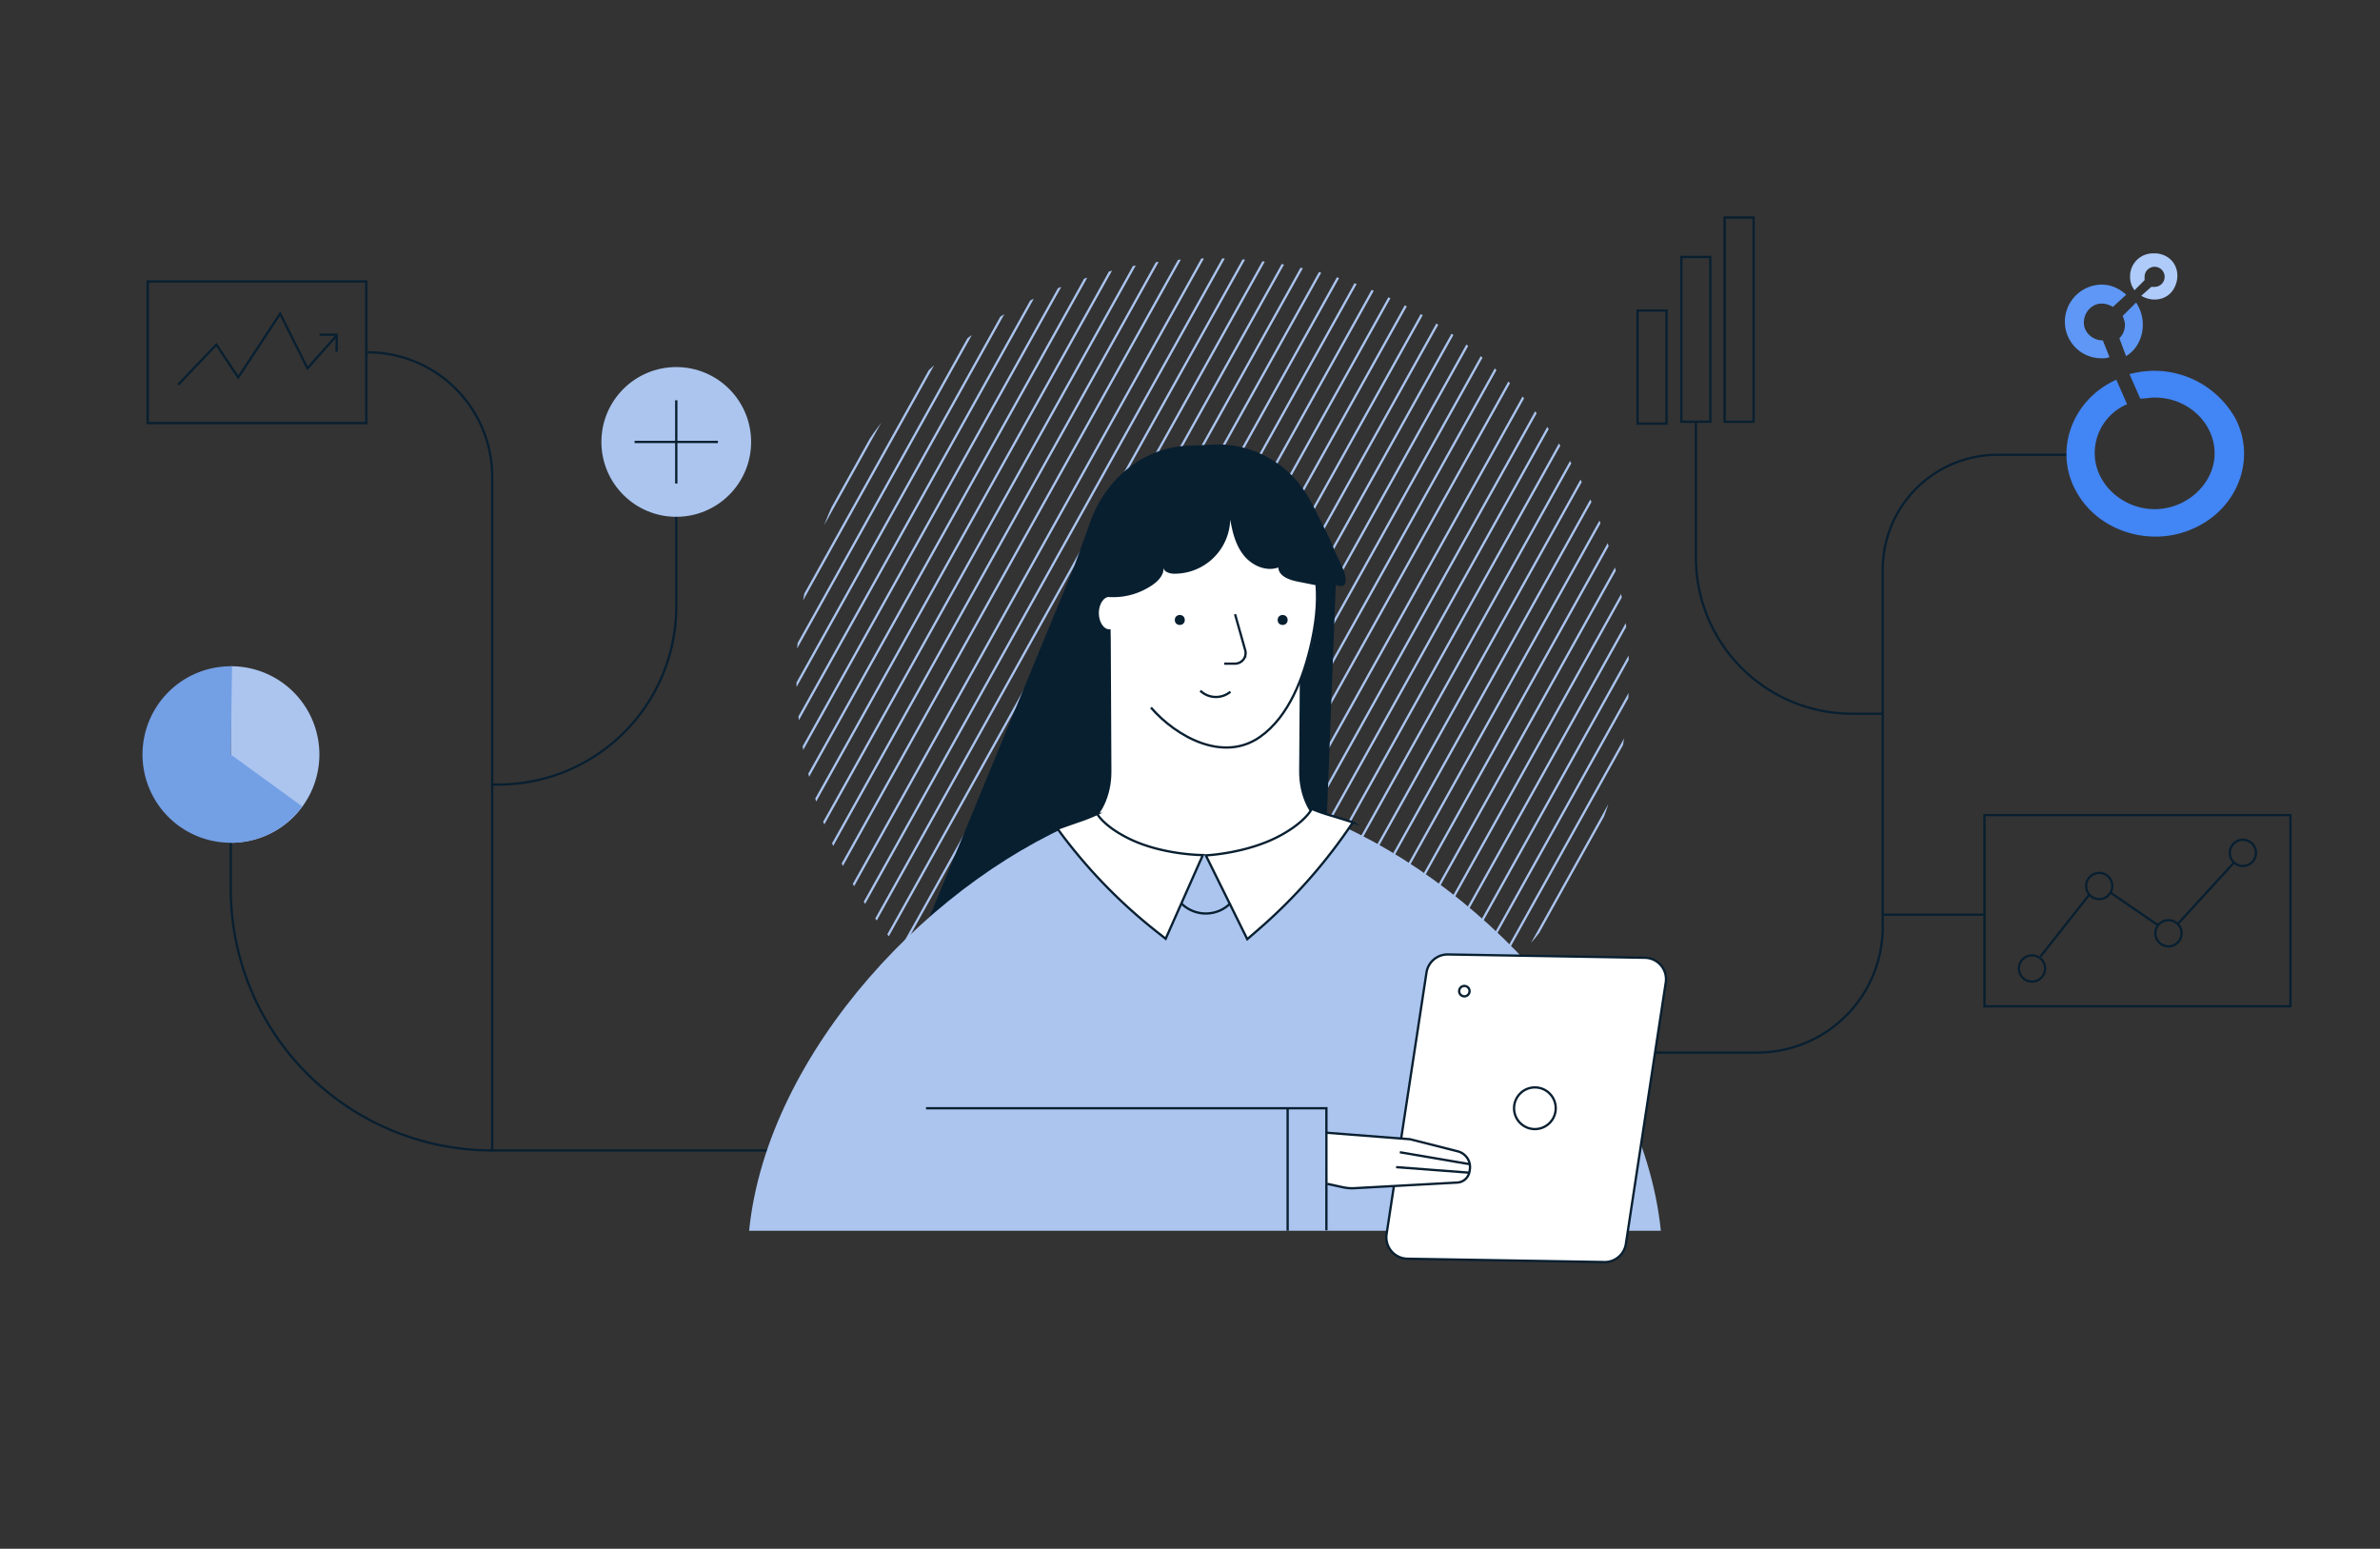<svg xmlns="http://www.w3.org/2000/svg" xmlns:xlink="http://www.w3.org/1999/xlink" width="1503" height="978" viewBox="0 0 1503 978">
  <rect x="0" y="0" width="1503" height="978" fill="#333333" stroke="none"/>
  <defs>
    <clipPath id="clip-path">
      <circle id="Ellipse_135" data-name="Ellipse 135" cx="262.917" cy="262.917" r="262.917" fill="none"/>
    </clipPath>
    <clipPath id="clip-Hero-GLS-Course">
      <rect width="1503" height="978"/>
    </clipPath>
  </defs>
  <g id="Hero-GLS-Course" clip-path="url(#clip-Hero-GLS-Course)">
    <g id="ML_Illustrations_training_pages_Data_Studio" data-name="ML Illustrations training pages_Data Studio" transform="translate(-286.46 -305.1)">
      <g id="Group_96" data-name="Group 96" transform="translate(789.368 468.219)" clip-path="url(#clip-path)">
        <line id="Line_392" data-name="Line 392" x1="545.222" y2="978.332" transform="translate(-319.334 -395.929)" fill="none" stroke="#abc5ef" stroke-miterlimit="10" stroke-width="1.45"/>
        <line id="Line_393" data-name="Line 393" x1="545.21" y2="978.332" transform="translate(-309.274 -390.335)" fill="none" stroke="#abc5ef" stroke-miterlimit="10" stroke-width="1.45"/>
        <line id="Line_394" data-name="Line 394" x1="545.222" y2="978.332" transform="translate(-299.226 -384.729)" fill="none" stroke="#abc5ef" stroke-miterlimit="10" stroke-width="1.45"/>
        <line id="Line_395" data-name="Line 395" x1="545.21" y2="978.332" transform="translate(-289.166 -379.124)" fill="none" stroke="#abc5ef" stroke-miterlimit="10" stroke-width="1.45"/>
        <line id="Line_396" data-name="Line 396" x1="545.222" y2="978.332" transform="translate(-279.118 -373.518)" fill="none" stroke="#abc5ef" stroke-miterlimit="10" stroke-width="1.45"/>
        <line id="Line_397" data-name="Line 397" x1="545.21" y2="978.332" transform="translate(-269.058 -367.912)" fill="none" stroke="#abc5ef" stroke-miterlimit="10" stroke-width="1.45"/>
        <line id="Line_398" data-name="Line 398" x1="545.222" y2="978.332" transform="translate(-259.01 -362.318)" fill="none" stroke="#abc5ef" stroke-miterlimit="10" stroke-width="1.45"/>
        <line id="Line_399" data-name="Line 399" x1="545.21" y2="978.332" transform="translate(-248.95 -356.713)" fill="none" stroke="#abc5ef" stroke-miterlimit="10" stroke-width="1.45"/>
        <line id="Line_400" data-name="Line 400" x1="545.222" y2="978.332" transform="translate(-238.902 -351.107)" fill="none" stroke="#abc5ef" stroke-miterlimit="10" stroke-width="1.45"/>
        <line id="Line_401" data-name="Line 401" x1="545.21" y2="978.332" transform="translate(-228.842 -345.501)" fill="none" stroke="#abc5ef" stroke-miterlimit="10" stroke-width="1.45"/>
        <line id="Line_402" data-name="Line 402" x1="545.222" y2="978.332" transform="translate(-218.794 -339.908)" fill="none" stroke="#abc5ef" stroke-miterlimit="10" stroke-width="1.45"/>
        <line id="Line_403" data-name="Line 403" x1="545.21" y2="978.332" transform="translate(-208.734 -334.302)" fill="none" stroke="#abc5ef" stroke-miterlimit="10" stroke-width="1.45"/>
        <line id="Line_404" data-name="Line 404" x1="545.222" y2="978.332" transform="translate(-198.685 -328.696)" fill="none" stroke="#abc5ef" stroke-miterlimit="10" stroke-width="1.45"/>
        <line id="Line_405" data-name="Line 405" x1="545.21" y2="978.332" transform="translate(-188.626 -323.091)" fill="none" stroke="#abc5ef" stroke-miterlimit="10" stroke-width="1.45"/>
        <line id="Line_406" data-name="Line 406" x1="545.222" y2="978.332" transform="translate(-178.577 -317.485)" fill="none" stroke="#abc5ef" stroke-miterlimit="10" stroke-width="1.45"/>
        <line id="Line_407" data-name="Line 407" x1="545.21" y2="978.332" transform="translate(-168.517 -311.891)" fill="none" stroke="#abc5ef" stroke-miterlimit="10" stroke-width="1.45"/>
        <line id="Line_408" data-name="Line 408" x1="545.222" y2="978.332" transform="translate(-158.469 -306.285)" fill="none" stroke="#abc5ef" stroke-miterlimit="10" stroke-width="1.45"/>
        <line id="Line_409" data-name="Line 409" x1="545.21" y2="978.332" transform="translate(-148.409 -300.68)" fill="none" stroke="#abc5ef" stroke-miterlimit="10" stroke-width="1.45"/>
        <line id="Line_410" data-name="Line 410" x1="545.222" y2="978.332" transform="translate(-138.361 -295.074)" fill="none" stroke="#abc5ef" stroke-miterlimit="10" stroke-width="1.45"/>
        <line id="Line_411" data-name="Line 411" x1="545.21" y2="978.332" transform="translate(-157.899 -234.506)" fill="none" stroke="#abc5ef" stroke-miterlimit="10" stroke-width="1.45"/>
        <line id="Line_412" data-name="Line 412" x1="545.21" y2="978.332" transform="translate(-147.839 -228.9)" fill="none" stroke="#abc5ef" stroke-miterlimit="10" stroke-width="1.45"/>
        <line id="Line_413" data-name="Line 413" x1="545.21" y2="978.332" transform="translate(-137.791 -223.294)" fill="none" stroke="#abc5ef" stroke-miterlimit="10" stroke-width="1.45"/>
        <line id="Line_414" data-name="Line 414" x1="545.21" y2="978.332" transform="translate(-127.731 -217.689)" fill="none" stroke="#abc5ef" stroke-miterlimit="10" stroke-width="1.45"/>
        <line id="Line_415" data-name="Line 415" x1="545.21" y2="978.332" transform="translate(-117.683 -212.083)" fill="none" stroke="#abc5ef" stroke-miterlimit="10" stroke-width="1.45"/>
        <line id="Line_416" data-name="Line 416" x1="545.21" y2="978.332" transform="translate(-107.623 -206.489)" fill="none" stroke="#abc5ef" stroke-miterlimit="10" stroke-width="1.45"/>
        <line id="Line_417" data-name="Line 417" x1="545.21" y2="978.332" transform="translate(-97.575 -200.884)" fill="none" stroke="#abc5ef" stroke-miterlimit="10" stroke-width="1.45"/>
        <line id="Line_418" data-name="Line 418" x1="545.21" y2="978.332" transform="translate(-87.515 -195.278)" fill="none" stroke="#abc5ef" stroke-miterlimit="10" stroke-width="1.45"/>
        <line id="Line_419" data-name="Line 419" x1="545.21" y2="978.332" transform="translate(-77.467 -189.672)" fill="none" stroke="#abc5ef" stroke-miterlimit="10" stroke-width="1.45"/>
        <line id="Line_420" data-name="Line 420" x1="545.21" y2="978.332" transform="translate(-67.407 -184.078)" fill="none" stroke="#abc5ef" stroke-miterlimit="10" stroke-width="1.45"/>
        <line id="Line_421" data-name="Line 421" x1="545.21" y2="978.332" transform="translate(-57.359 -178.473)" fill="none" stroke="#abc5ef" stroke-miterlimit="10" stroke-width="1.45"/>
        <line id="Line_422" data-name="Line 422" x1="545.21" y2="978.332" transform="translate(-47.299 -172.867)" fill="none" stroke="#abc5ef" stroke-miterlimit="10" stroke-width="1.45"/>
        <line id="Line_423" data-name="Line 423" x1="545.21" y2="978.332" transform="translate(-37.251 -167.261)" fill="none" stroke="#abc5ef" stroke-miterlimit="10" stroke-width="1.45"/>
        <line id="Line_424" data-name="Line 424" x1="545.21" y2="978.332" transform="translate(-27.191 -161.667)" fill="none" stroke="#abc5ef" stroke-miterlimit="10" stroke-width="1.45"/>
        <line id="Line_425" data-name="Line 425" x1="545.21" y2="978.332" transform="translate(-17.142 -156.062)" fill="none" stroke="#abc5ef" stroke-miterlimit="10" stroke-width="1.45"/>
        <line id="Line_426" data-name="Line 426" x1="545.21" y2="978.332" transform="translate(-7.083 -150.456)" fill="none" stroke="#abc5ef" stroke-miterlimit="10" stroke-width="1.45"/>
        <line id="Line_427" data-name="Line 427" x1="545.21" y2="978.332" transform="translate(2.966 -144.851)" fill="none" stroke="#abc5ef" stroke-miterlimit="10" stroke-width="1.45"/>
        <line id="Line_428" data-name="Line 428" x1="545.21" y2="978.332" transform="translate(13.026 -139.245)" fill="none" stroke="#abc5ef" stroke-miterlimit="10" stroke-width="1.45"/>
        <line id="Line_429" data-name="Line 429" x1="545.21" y2="978.332" transform="translate(23.074 -133.651)" fill="none" stroke="#abc5ef" stroke-miterlimit="10" stroke-width="1.45"/>
        <line id="Line_430" data-name="Line 430" x1="545.21" y2="978.332" transform="translate(3.535 -73.071)" fill="none" stroke="#abc5ef" stroke-miterlimit="10" stroke-width="1.45"/>
        <line id="Line_431" data-name="Line 431" x1="545.222" y2="978.332" transform="translate(13.584 -67.465)" fill="none" stroke="#abc5ef" stroke-miterlimit="10" stroke-width="1.45"/>
        <line id="Line_432" data-name="Line 432" x1="545.21" y2="978.332" transform="translate(23.644 -61.86)" fill="none" stroke="#abc5ef" stroke-miterlimit="10" stroke-width="1.45"/>
        <line id="Line_433" data-name="Line 433" x1="545.222" y2="978.343" transform="translate(33.692 -56.266)" fill="none" stroke="#abc5ef" stroke-miterlimit="10" stroke-width="1.45"/>
        <line id="Line_434" data-name="Line 434" x1="545.21" y2="978.332" transform="translate(43.752 -50.66)" fill="none" stroke="#abc5ef" stroke-miterlimit="10" stroke-width="1.45"/>
        <line id="Line_435" data-name="Line 435" x1="545.222" y2="978.332" transform="translate(53.8 -45.054)" fill="none" stroke="#abc5ef" stroke-miterlimit="10" stroke-width="1.45"/>
        <line id="Line_436" data-name="Line 436" x1="545.21" y2="978.332" transform="translate(63.86 -39.449)" fill="none" stroke="#abc5ef" stroke-miterlimit="10" stroke-width="1.45"/>
        <line id="Line_437" data-name="Line 437" x1="545.222" y2="978.332" transform="translate(73.908 -33.843)" fill="none" stroke="#abc5ef" stroke-miterlimit="10" stroke-width="1.45"/>
        <line id="Line_438" data-name="Line 438" x1="545.21" y2="978.332" transform="translate(83.968 -28.249)" fill="none" stroke="#abc5ef" stroke-miterlimit="10" stroke-width="1.45"/>
        <line id="Line_439" data-name="Line 439" x1="545.222" y2="978.332" transform="translate(94.016 -22.643)" fill="none" stroke="#abc5ef" stroke-miterlimit="10" stroke-width="1.45"/>
        <line id="Line_440" data-name="Line 440" x1="545.21" y2="978.332" transform="translate(104.076 -17.038)" fill="none" stroke="#abc5ef" stroke-miterlimit="10" stroke-width="1.45"/>
        <line id="Line_441" data-name="Line 441" x1="545.222" y2="978.332" transform="translate(114.124 -11.432)" fill="none" stroke="#abc5ef" stroke-miterlimit="10" stroke-width="1.45"/>
        <line id="Line_442" data-name="Line 442" x1="545.21" y2="978.332" transform="translate(124.184 -5.838)" fill="none" stroke="#abc5ef" stroke-miterlimit="10" stroke-width="1.45"/>
        <line id="Line_443" data-name="Line 443" x1="545.222" y2="978.332" transform="translate(134.232 -0.233)" fill="none" stroke="#abc5ef" stroke-miterlimit="10" stroke-width="1.45"/>
        <line id="Line_444" data-name="Line 444" x1="545.21" y2="978.332" transform="translate(144.292 5.373)" fill="none" stroke="#abc5ef" stroke-miterlimit="10" stroke-width="1.45"/>
        <line id="Line_445" data-name="Line 445" x1="545.222" y2="978.332" transform="translate(154.341 10.979)" fill="none" stroke="#abc5ef" stroke-miterlimit="10" stroke-width="1.45"/>
        <line id="Line_446" data-name="Line 446" x1="545.21" y2="978.332" transform="translate(164.4 16.584)" fill="none" stroke="#abc5ef" stroke-miterlimit="10" stroke-width="1.45"/>
        <line id="Line_447" data-name="Line 447" x1="545.222" y2="978.332" transform="translate(174.449 22.178)" fill="none" stroke="#abc5ef" stroke-miterlimit="10" stroke-width="1.45"/>
        <line id="Line_448" data-name="Line 448" x1="545.21" y2="978.332" transform="translate(184.509 27.784)" fill="none" stroke="#66e251" stroke-miterlimit="10" stroke-width="1.45"/>
        <line id="Line_449" data-name="Line 449" x1="545.21" y2="978.332" transform="translate(164.97 88.364)" fill="none" stroke="#66e251" stroke-miterlimit="10" stroke-width="1.45"/>
        <line id="Line_450" data-name="Line 450" x1="545.21" y2="978.332" transform="translate(175.019 93.97)" fill="none" stroke="#66e251" stroke-miterlimit="10" stroke-width="1.45"/>
        <line id="Line_451" data-name="Line 451" x1="545.21" y2="978.332" transform="translate(185.078 99.564)" fill="none" stroke="#66e251" stroke-miterlimit="10" stroke-width="1.45"/>
        <line id="Line_452" data-name="Line 452" x1="545.21" y2="978.332" transform="translate(195.127 105.169)" fill="none" stroke="#66e251" stroke-miterlimit="10" stroke-width="1.45"/>
        <line id="Line_453" data-name="Line 453" x1="545.21" y2="978.332" transform="translate(205.187 110.775)" fill="none" stroke="#66e251" stroke-miterlimit="10" stroke-width="1.45"/>
        <line id="Line_454" data-name="Line 454" x1="545.21" y2="978.332" transform="translate(215.235 116.381)" fill="none" stroke="#66e251" stroke-miterlimit="10" stroke-width="1.45"/>
        <line id="Line_455" data-name="Line 455" x1="545.21" y2="978.332" transform="translate(225.295 121.986)" fill="none" stroke="#66e251" stroke-miterlimit="10" stroke-width="1.45"/>
        <line id="Line_456" data-name="Line 456" x1="545.21" y2="978.332" transform="translate(235.343 127.58)" fill="none" stroke="#66e251" stroke-miterlimit="10" stroke-width="1.45"/>
        <line id="Line_457" data-name="Line 457" x1="545.21" y2="978.332" transform="translate(245.403 133.186)" fill="none" stroke="#66e251" stroke-miterlimit="10" stroke-width="1.45"/>
        <line id="Line_458" data-name="Line 458" x1="545.21" y2="978.332" transform="translate(255.451 138.791)" fill="none" stroke="#66e251" stroke-miterlimit="10" stroke-width="1.45"/>
        <line id="Line_459" data-name="Line 459" x1="545.21" y2="978.332" transform="translate(265.511 144.397)" fill="none" stroke="#66e251" stroke-miterlimit="10" stroke-width="1.45"/>
        <line id="Line_460" data-name="Line 460" x1="545.21" y2="978.332" transform="translate(275.559 149.991)" fill="none" stroke="#66e251" stroke-miterlimit="10" stroke-width="1.45"/>
        <line id="Line_461" data-name="Line 461" x1="545.21" y2="978.332" transform="translate(285.619 155.597)" fill="none" stroke="#66e251" stroke-miterlimit="10" stroke-width="1.45"/>
        <line id="Line_462" data-name="Line 462" x1="545.21" y2="978.332" transform="translate(295.667 161.202)" fill="none" stroke="#66e251" stroke-miterlimit="10" stroke-width="1.45"/>
        <line id="Line_463" data-name="Line 463" x1="545.21" y2="978.332" transform="translate(305.727 166.808)" fill="none" stroke="#66e251" stroke-miterlimit="10" stroke-width="1.45"/>
        <line id="Line_464" data-name="Line 464" x1="545.21" y2="978.343" transform="translate(315.775 172.402)" fill="none" stroke="#66e251" stroke-miterlimit="10" stroke-width="1.45"/>
        <line id="Line_465" data-name="Line 465" x1="545.21" y2="978.332" transform="translate(325.835 178.007)" fill="none" stroke="#66e251" stroke-miterlimit="10" stroke-width="1.45"/>
        <line id="Line_466" data-name="Line 466" x1="545.21" y2="978.332" transform="translate(335.884 183.613)" fill="none" stroke="#66e251" stroke-miterlimit="10" stroke-width="1.45"/>
        <line id="Line_467" data-name="Line 467" x1="545.21" y2="978.332" transform="translate(345.943 189.219)" fill="none" stroke="#66e251" stroke-miterlimit="10" stroke-width="1.45"/>
      </g>
      <path id="Path_268" data-name="Path 268" d="M1031.373,464.1l-6.559,170.6-42.484-35.32L1008.846,447.2Z" transform="translate(98.752 207.83)" fill="#081f30"/>
      <path id="Path_269" data-name="Path 269" d="M803.78,678.84l91.376-221.329L934.733,432.1s-8.85,184.59-10.758,184.811-120.2,61.941-120.2,61.941Z" transform="translate(69.649 205.369)" fill="#081f30"/>
      <path id="Path_270" data-name="Path 270" d="M1219.97,374.88v86.329a98.54,98.54,0,0,0,98.54,98.54h19.434" transform="translate(137.485 196.043)" fill="none" stroke="#081f30" stroke-miterlimit="10" stroke-width="1.45"/>
      <path id="Path_271" data-name="Path 271" d="M1458.556,393.25h-44.577a72.421,72.421,0,0,0-72.42,72.419V691.453a79.28,79.28,0,0,1-79.281,79.281H1197.79" transform="translate(133.87 199.037)" fill="none" stroke="#081f30" stroke-miterlimit="10" stroke-width="1.45"/>
      <line id="Line_495" data-name="Line 495" x1="64.43" transform="translate(1475.429 882.686)" fill="none" stroke="#081f30" stroke-miterlimit="10" stroke-width="1.45"/>
      <rect id="Rectangle_82" data-name="Rectangle 82" width="138.047" height="89.422" transform="translate(379.728 482.849)" fill="none" stroke="#081f30" stroke-miterlimit="10" stroke-width="1.45"/>
      <path id="Path_272" data-name="Path 272" d="M395.79,361.488l24.167-25.307,13.8,20.713L460.22,316.62l17.259,34.518,18.41-20.713" transform="translate(3.151 186.547)" fill="none" stroke="#081f30" stroke-miterlimit="10" stroke-width="1.45"/>
      <path id="Path_273" data-name="Path 273" d="M483.368,338.808V328.05H472.61" transform="translate(15.672 188.41)" fill="none" stroke="#081f30" stroke-miterlimit="10" stroke-width="1.45"/>
      <circle id="Ellipse_137" data-name="Ellipse 137" cx="14.258" cy="14.258" r="14.258" transform="translate(961.654 770.713)" fill="#081f30"/>
      <path id="Path_274" data-name="Path 274" d="M498.72,337.6a78.655,78.655,0,0,1,78.653,78.653V841.617H754.5" transform="translate(19.927 189.966)" fill="none" stroke="#081f30" stroke-miterlimit="10" stroke-width="1.45"/>
      <path id="Path_275" data-name="Path 275" d="M682.581,475.67h0A112.376,112.376,0,0,1,570.2,588.05H566.34" transform="translate(30.949 212.471)" fill="none" stroke="#081f30" stroke-miterlimit="10" stroke-width="1.45"/>
      <path id="Path_276" data-name="Path 276" d="M589.478,799.027h0a165.1,165.1,0,0,1-165.1-165.1v-35.1" transform="translate(7.811 232.545)" fill="none" stroke="#081f30" stroke-miterlimit="10" stroke-width="1.45"/>
      <circle id="Ellipse_138" data-name="Ellipse 138" cx="14.258" cy="14.258" r="14.258" transform="translate(961.654 788.495)" fill="#081f30"/>
      <circle id="Ellipse_139" data-name="Ellipse 139" cx="14.258" cy="14.258" r="14.258" transform="translate(951.594 802.742)" fill="#081f30"/>
      <circle id="Ellipse_140" data-name="Ellipse 140" cx="14.258" cy="14.258" r="14.258" transform="translate(937.347 810.778)" fill="#081f30"/>
      <circle id="Ellipse_141" data-name="Ellipse 141" cx="14.258" cy="14.258" r="14.258" transform="translate(961.421 754.373)" fill="#081f30"/>
      <circle id="Ellipse_142" data-name="Ellipse 142" cx="14.258" cy="14.258" r="14.258" transform="translate(917.507 793.763)" fill="#081f30"/>
      <circle id="Ellipse_143" data-name="Ellipse 143" cx="14.258" cy="14.258" r="14.258" transform="translate(932.998 822.036)" fill="#081f30"/>
      <circle id="Ellipse_144" data-name="Ellipse 144" cx="14.258" cy="14.258" r="14.258" transform="translate(966.573 736.254)" fill="#081f30"/>
      <path id="Path_277" data-name="Path 277" d="M868.452,635.715l21.922-11.5c10.385-5.454,17.212-19.457,17.049-35.006l-.407-83.189-.1-5.594c-4.105,0-7.443-4.919-7.443-10.99s3.326-10.99,7.443-10.99V462.93L968.5,416.41l24.051,7.152,46.8,40.088-1.3,8.292c0,22.481-1.954,38.774-10.4,59.2h0l-.43,58.289c-.14,14.91,6.2,29.412,19.282,36.564l27.3,11.7-21.445,35.1-133.9.651-50.02-37.7Z" transform="translate(80.188 202.812)" fill="#fff"/>
      <circle id="Ellipse_145" data-name="Ellipse 145" cx="3.152" cy="3.152" r="3.152" transform="translate(1028.363 693.444)" fill="#081f30"/>
      <circle id="Ellipse_146" data-name="Ellipse 146" cx="3.152" cy="3.152" r="3.152" transform="translate(1093.316 693.444)" fill="#081f30"/>
      <circle id="Ellipse_147" data-name="Ellipse 147" cx="14.258" cy="14.258" r="14.258" transform="translate(914.576 828.269)" fill="#081f30"/>
      <circle id="Ellipse_148" data-name="Ellipse 148" cx="14.258" cy="14.258" r="14.258" transform="translate(897.724 836.306)" fill="#081f30"/>
      <path id="Path_278" data-name="Path 278" d="M970.677,479.82l6.408,22.69a6.693,6.693,0,0,1-6.443,8.513H963.85" transform="translate(95.739 213.147)" fill="#fff" stroke="#081f30" stroke-miterlimit="10" stroke-width="1.45"/>
      <path id="Path_279" data-name="Path 279" d="M1050.183,622l-27.993-13.863c-10.386-5.454-17.212-19.457-17.049-35.006l.407-58.091" transform="translate(102.469 218.888)" fill="none" stroke="#081f30" stroke-miterlimit="10" stroke-width="1.45"/>
      <path id="Path_280" data-name="Path 280" d="M868.45,628.071l21.922-11.5c10.385-5.454,17.212-19.457,17.049-35.006l-.407-83.189-.1-5.594c-4.105,0-7.443-4.919-7.443-10.99s3.326-10.99,7.443-10.99v-7.49h0" transform="translate(80.19 210.456)" fill="none" stroke="#081f30" stroke-miterlimit="10" stroke-width="1.45"/>
      <path id="Path_281" data-name="Path 281" d="M1062.088,588.25c-10.979,17.712-38.041,25.993-69.71,25.993-29.075,0-54.265-10.56-66.686-25.993C823.465,626.222,717.342,738.043,705.84,851.458h575.774C1270.123,738.276,1164.128,626.5,1062.1,588.25Z" transform="translate(53.686 230.82)" fill="#abc5ef"/>
      <path id="Path_282" data-name="Path 282" d="M1189.534,858.793l-124.37-2.1a13.527,13.527,0,0,1-13.142-15.561l25.19-165.1a13.521,13.521,0,0,1,13.6-11.479l124.37,2.105a13.527,13.527,0,0,1,13.142,15.561l-25.19,165.1a13.521,13.521,0,0,1-13.6,11.479Z" transform="translate(110.085 243.256)" fill="#fff" stroke="#081f30" stroke-miterlimit="10" stroke-width="1.45"/>
      <path id="Path_283" data-name="Path 283" d="M1019.32,761.35l52.835,4.105,30.11,7.641a10.283,10.283,0,0,1,7.606,11.711l-.2,1.151a8.274,8.274,0,0,1-7.711,6.862l-64.918,3.547a27.186,27.186,0,0,1-7.2-.57l-9.944-2.163" transform="translate(104.78 259.034)" fill="#fff" stroke="#081f30" stroke-miterlimit="10" stroke-width="1.45"/>
      <line id="Line_496" data-name="Line 496" x2="44.624" y2="7.629" transform="translate(1170.481 1032.712)" fill="none" stroke="#081f30" stroke-miterlimit="10" stroke-width="1.45"/>
      <line id="Line_497" data-name="Line 497" x2="46.38" y2="3.524" transform="translate(1168.131 1042.109)" fill="none" stroke="#081f30" stroke-miterlimit="10" stroke-width="1.45"/>
      <path id="Path_284" data-name="Path 284" d="M801.91,748.06h252.846v77.071" transform="translate(69.345 256.868)" fill="none" stroke="#081f30" stroke-miterlimit="10" stroke-width="1.45"/>
      <path id="Path_285" data-name="Path 285" d="M924.06,541.4c16.061,18.5,45.613,34.8,68.826,18.526,18.585-13.026,27.737-38.274,32.506-59.475,2.675-11.944,4.245-24.423,3.256-36.669" transform="translate(89.254 210.533)" fill="none" stroke="#081f30" stroke-miterlimit="10" stroke-width="1.45"/>
      <circle id="Ellipse_149" data-name="Ellipse 149" cx="14.258" cy="14.258" r="14.258" transform="translate(939.58 735.219)" fill="#081f30"/>
      <circle id="Ellipse_150" data-name="Ellipse 150" cx="14.258" cy="14.258" r="14.258" transform="translate(939.894 760.921)" fill="#081f30"/>
      <circle id="Ellipse_151" data-name="Ellipse 151" cx="14.258" cy="14.258" r="14.258" transform="translate(930.276 760.921)" fill="#081f30"/>
      <circle id="Ellipse_152" data-name="Ellipse 152" cx="14.258" cy="14.258" r="14.258" transform="translate(937.347 778.703)" fill="#081f30"/>
      <circle id="Ellipse_153" data-name="Ellipse 153" cx="14.258" cy="14.258" r="14.258" transform="translate(929.439 770.794)" fill="#081f30"/>
      <circle id="Ellipse_154" data-name="Ellipse 154" cx="14.258" cy="14.258" r="14.258" transform="translate(929.521 793.763)" fill="#081f30"/>
      <circle id="Ellipse_155" data-name="Ellipse 155" cx="14.258" cy="14.258" r="14.258" transform="translate(912.425 814.011)" fill="#081f30"/>
      <circle id="Ellipse_156" data-name="Ellipse 156" cx="14.258" cy="14.258" r="14.258" transform="translate(897.724 819.64)" fill="#081f30"/>
      <path id="Path_286" data-name="Path 286" d="M1050.869,463.256c-1.535-3.338-3.21-6.443-3.908-8.269-3.28-8.641-7.676-16.294-11.7-24.632-4.454-9.223-9.757-18.038-17.375-25.016-12.746-11.676-29.645-18.375-47-17.631l-16.933.733c-27.888,1.2-52.381,20.922-62.092,50l-9.525,26.33,17.468-6.885c-2.617,6.4-3.338,13.444-.837,19.783l5.013,6.3a43.739,43.739,0,0,0,27.993-7.722c3.71-2.593,7.292-6.5,6.734-11,.267,2.9,3.931,4,6.85,4.012A35.171,35.171,0,0,0,980.915,435c1.361,8.083,3.454,16.363,8.606,22.748s14.061,10.362,21.771,7.559c.174,5.419,6.745,7.85,12.06,8.909q5.74,1.134,11.479,2.279a6.6,6.6,0,0,0,2.733.151c1.175-.267,1.651-1.837,2.826-2.14,3.664-.942,10.653,5.21,12.9,1.221,1.535-2.745-.3-7.839-2.431-12.479Z" transform="translate(82.454 198.124)" fill="#081f30"/>
      <rect id="Rectangle_83" data-name="Rectangle 83" width="18.294" height="71.419" transform="translate(1320.588 501.178)" fill="none" stroke="#081f30" stroke-miterlimit="10" stroke-width="1.45"/>
      <rect id="Rectangle_84" data-name="Rectangle 84" width="18.294" height="104.053" transform="translate(1348.256 467.37)" fill="none" stroke="#081f30" stroke-miterlimit="10" stroke-width="1.45"/>
      <rect id="Rectangle_85" data-name="Rectangle 85" width="18.294" height="128.952" transform="translate(1375.574 442.47)" fill="none" stroke="#081f30" stroke-miterlimit="10" stroke-width="1.45"/>
      <path id="Path_290" data-name="Path 290" d="M424.38,619.531a55.731,55.731,0,1,0,0-111.461" transform="translate(7.811 217.752)" fill="#abc5ef"/>
      <path id="Path_291" data-name="Path 291" d="M432.191,563.8l.8-55.73h-.8a55.731,55.731,0,1,0,45.078,88.5Z" transform="translate(0 217.752)" fill="#739fe5"/>
      <line id="Line_498" data-name="Line 498" y2="57.429" transform="translate(713.53 630.712)" fill="none" stroke="#081f30" stroke-miterlimit="10" stroke-width="1.45"/>
      <circle id="Ellipse_160" data-name="Ellipse 160" cx="13.165" cy="13.165" r="13.165" transform="translate(1242.598 991.763)" fill="none" stroke="#081f30" stroke-miterlimit="10" stroke-width="1.45"/>
      <circle id="Ellipse_161" data-name="Ellipse 161" cx="3.291" cy="3.291" r="3.291" transform="translate(1207.929 927.682)" fill="none" stroke="#081f30" stroke-miterlimit="10" stroke-width="1.45"/>
      <path id="Path_292" data-name="Path 292" d="M873.32,597.614h0a330.293,330.293,0,0,0,61.8,64.337l6.49,5.14,23.469-52.858s-25.249,0-46.275-10.211c-16.328-7.932-20.422-15.782-20.422-15.782a105.207,105.207,0,0,1-11.246,4.477c-7.292,2.512-13.816,4.885-13.816,4.885Z" transform="translate(80.984 230.818)" fill="#fff" stroke="#081f30" stroke-miterlimit="10" stroke-width="1.45"/>
      <path id="Path_293" data-name="Path 293" d="M1046.717,594.01h0a337.738,337.738,0,0,1-60.3,68.244l-6.4,5.524L953.84,614.862s25.749-1.07,46.764-12.374c16.317-8.781,20.155-16.968,20.155-16.968a107.451,107.451,0,0,0,11.665,4.094c7.536,2.256,14.3,4.4,14.3,4.4Z" transform="translate(94.108 230.375)" fill="#fff" stroke="#081f30" stroke-miterlimit="10" stroke-width="1.45"/>
      <path id="Path_294" data-name="Path 294" d="M940.47,636.78a21.97,21.97,0,0,0,31.075,0" transform="translate(91.929 238.73)" fill="none" stroke="#081f30" stroke-miterlimit="10" stroke-width="1.45"/>
      <line id="Line_499" data-name="Line 499" y2="77.351" transform="translate(1099.62 1004.928)" fill="none" stroke="#081f30" stroke-miterlimit="10" stroke-width="1.45"/>
      <path id="Path_295" data-name="Path 295" d="M950.83,521.4l.884.709a14.3,14.3,0,0,0,18.143-.116h0" transform="translate(93.617 219.924)" fill="none" stroke="#081f30" stroke-miterlimit="10" stroke-width="1.45"/>
      <g id="Group_101" data-name="Group 101" transform="translate(1561.397 835.375)">
        <circle id="Ellipse_162" data-name="Ellipse 162" cx="8.292" cy="8.292" r="8.292" transform="translate(0 73.001)" fill="none" stroke="#081f30" stroke-miterlimit="10" stroke-width="1.45"/>
        <circle id="Ellipse_163" data-name="Ellipse 163" cx="8.292" cy="8.292" r="8.292" transform="translate(86.189 50.765)" fill="none" stroke="#081f30" stroke-miterlimit="10" stroke-width="1.45"/>
        <circle id="Ellipse_164" data-name="Ellipse 164" cx="8.292" cy="8.292" r="8.292" transform="translate(42.449 20.922)" fill="none" stroke="#081f30" stroke-miterlimit="10" stroke-width="1.45"/>
        <line id="Line_500" data-name="Line 500" y1="39.518" x2="31.18" transform="translate(13.63 34.238)" fill="none" stroke="#081f30" stroke-miterlimit="10" stroke-width="1.45"/>
        <circle id="Ellipse_165" data-name="Ellipse 165" cx="8.292" cy="8.292" r="8.292" transform="translate(133.174)" fill="none" stroke="#081f30" stroke-miterlimit="10" stroke-width="1.45"/>
        <line id="Line_501" data-name="Line 501" y1="38.983" x2="35.681" transform="translate(100.366 14.212)" fill="none" stroke="#081f30" stroke-miterlimit="10" stroke-width="1.45"/>
        <line id="Line_502" data-name="Line 502" x1="30.238" y1="20.748" transform="translate(57.673 33.25)" fill="none" stroke="#081f30" stroke-miterlimit="10" stroke-width="1.45"/>
      </g>
      <circle id="Ellipse_166" data-name="Ellipse 166" cx="47.276" cy="47.276" r="47.276" transform="translate(666.254 536.894)" fill="#abc5ef"/>
      <g id="Group_102" data-name="Group 102" transform="translate(687.223 557.874)">
        <line id="Line_503" data-name="Line 503" y2="52.579" transform="translate(26.307)" fill="none" stroke="#081f30" stroke-miterlimit="10" stroke-width="1.45"/>
        <line id="Line_504" data-name="Line 504" x2="52.602" transform="translate(0 26.295)" fill="none" stroke="#081f30" stroke-miterlimit="10" stroke-width="1.45"/>
      </g>
      <rect id="Rectangle_86" data-name="Rectangle 86" width="193.196" height="120.742" transform="translate(1539.684 819.803)" fill="none" stroke="#081f30" stroke-miterlimit="10" stroke-width="1.45"/>
    </g>
    <g id="ic_looker_studio" transform="translate(1294 156.042)">
      <path id="Path_618" data-name="Path 618" d="M31.894,3.958a14.444,14.444,0,0,0-14.8,14.8,13.559,13.559,0,0,0,2.82,8.459l6.337-6.338V18.764A6.338,6.338,0,1,1,32.592,25.1H30.479l-6.337,5.639c7.045,4.225,16.211,2.82,20.436-4.225S47.4,10.3,40.353,6.08a15.06,15.06,0,0,0-8.459-2.113Z" transform="translate(34.08 0)" fill="#aecbfa"/>
      <path id="Path_619" data-name="Path 619" d="M30.829,23.539A25.381,25.381,0,0,0,26.6,9.449l-8.459,8.459c.707,2.113,1.406,3.527,1.406,5.64a11.657,11.657,0,0,1-3.527,8.459l4.225,11.279C27.294,39.061,30.82,31.309,30.82,23.557Z" transform="translate(28.385 25.549)" fill="#5e97f6"/>
      <path id="Path_620" data-name="Path 620" d="M33.954,42.94c-6.338,0-11.977-4.932-11.977-11.279s4.932-11.977,11.279-11.977A13.623,13.623,0,0,1,40.3,21.8l8.459-7.752C43.827,9.82,38.9,7.707,33.256,7.707A23.464,23.464,0,0,0,10,30.964,23.01,23.01,0,0,0,33.256,54.219a11.951,11.951,0,0,0,4.932-.707L33.963,42.94Z" transform="translate(0 15.98)" fill="#5e97f6"/>
      <path id="Path_621" data-name="Path 621" d="M65.9,16.143a61.792,61.792,0,0,0-15.895,2.112l6.808,15.5c3.029,0,6.058-.707,9.087-.707,21.194,0,37.848,16.211,37.848,35.233S86.336,103.518,65.9,103.518,28.054,87.307,28.054,68.285A33.438,33.438,0,0,1,48.488,37.277l-6.808-15.5C13.669,34.466,2.322,66.172,15.938,91.541c13.626,26.076,47.685,36.638,74.937,23.954,28.011-12.684,39.358-44.39,25.732-69.759A58.8,58.8,0,0,0,65.892,16.143Z" transform="translate(0.797 61.956)" fill="#4285f4"/>
    </g>
  </g>
</svg>
